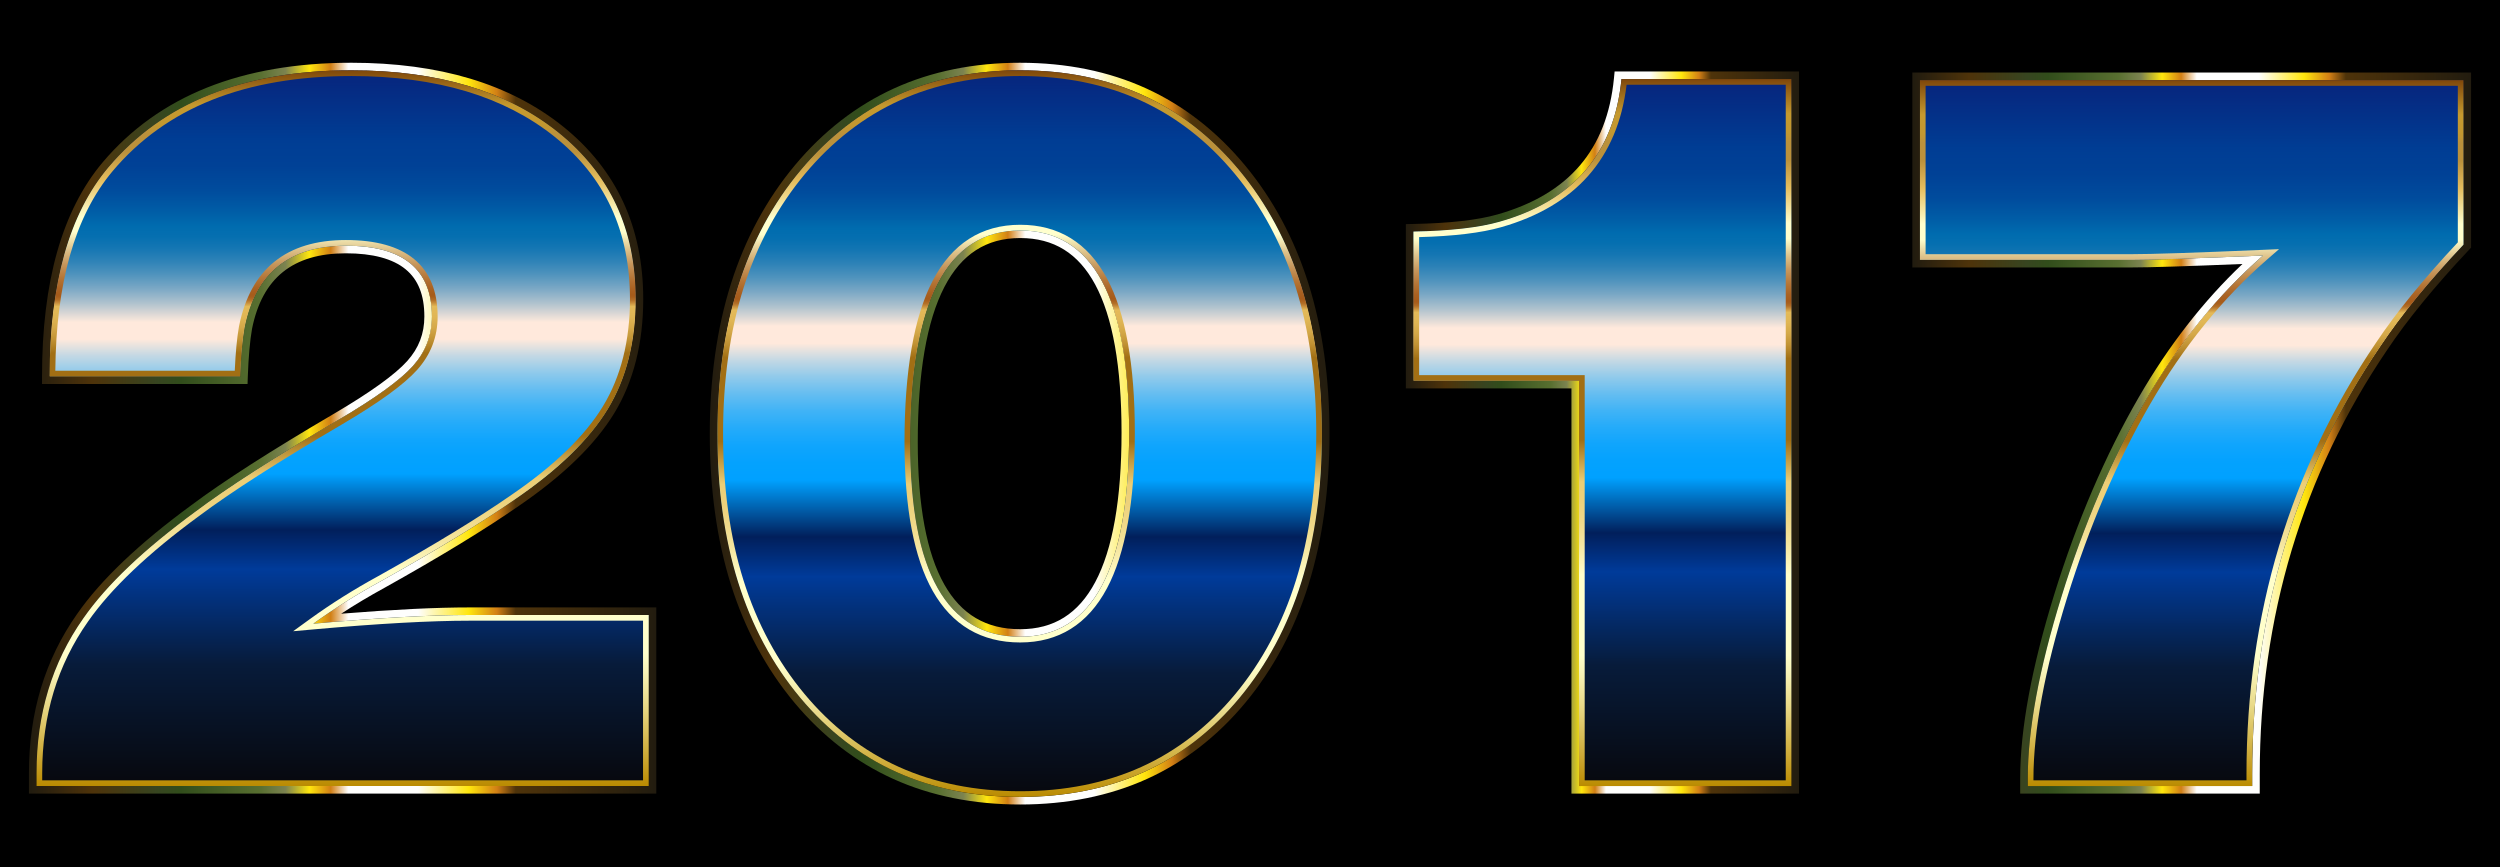 <?xml version="1.0" encoding="UTF-8"?>
<!DOCTYPE svg  PUBLIC '-//W3C//DTD SVG 1.1//EN'  'http://www.w3.org/Graphics/SVG/1.1/DTD/svg11.dtd'>
<svg enable-background="new 0 0 2637.049 914.773" version="1.1" viewBox="0 0 2637 914.77" xml:space="preserve" xmlns="http://www.w3.org/2000/svg">
<style type="text/css">
	.st0{fill:url(#i);}
	.st1{fill:url(#h);}
	.st2{fill:url(#g);}
	.st3{fill:url(#f);}
	.st4{fill:url(#e);}
	.st5{fill:url(#d);}
	.st6{fill:url(#c);}
	.st7{fill:url(#b);}
	.st8{fill:url(#a);}
	.st9{fill:url(#l);}
	.st10{fill:url(#k);}
	.st11{fill:url(#j);}
</style>
<rect width="2637" height="914.77"/>

	
		<linearGradient id="i" x1="361.4" x2="361.4" y1="829.1" y2="74.188" gradientUnits="userSpaceOnUse">
			<stop stop-color="#07080D" offset="0"/>
			<stop stop-color="#071B3A" offset=".17"/>
			<stop stop-color="#003B9A" offset=".303"/>
			<stop stop-color="#011F5B" offset=".358"/>
			<stop stop-color="#00A1FF" offset=".436"/>
			<stop stop-color="#04A2FE" offset=".46"/>
			<stop stop-color="#10A5FD" offset=".484"/>
			<stop stop-color="#24ABFA" offset=".507"/>
			<stop stop-color="#40B3F6" offset=".531"/>
			<stop stop-color="#64BDF1" offset=".554"/>
			<stop stop-color="#90CAEB" offset=".578"/>
			<stop stop-color="#C3D8E4" offset=".601"/>
			<stop stop-color="#FEE9DC" offset=".624"/>
			<stop stop-color="#FFE9DC" offset=".624"/>
			<stop stop-color="#FFE9DC" offset=".648"/>
			<stop stop-color="#F0E2D9" offset=".653"/>
			<stop stop-color="#B1C3CE" offset=".674"/>
			<stop stop-color="#7BA8C5" offset=".695"/>
			<stop stop-color="#4F93BD" offset=".715"/>
			<stop stop-color="#2D82B7" offset=".734"/>
			<stop stop-color="#1476B3" offset=".752"/>
			<stop stop-color="#056FB0" offset=".768"/>
			<stop stop-color="#006CAF" offset=".782"/>
			<stop stop-color="#0060A8" offset=".798"/>
			<stop stop-color="#004C9D" offset=".832"/>
			<stop stop-color="#004196" offset=".867"/>
			<stop stop-color="#003D94" offset=".903"/>
			<stop stop-color="#07247C" offset="1"/>
		</linearGradient>
		<path class="st0" d="m684.27 648.7v180.4h-645.75v-13.79c0-62.047 16.464-116.43 49.408-163.16 24.507-35.225 63.949-72.766 118.35-112.6 33.699-25.279 83.878-57.452 150.52-96.518 39.067-22.981 65.297-41.939 78.709-56.876 13.392-14.937 20.108-32.353 20.108-52.282 0-49.784-30.27-74.686-90.773-74.686-59.75 0-95.369 28.725-106.86 86.177-2.297 13.034-3.843 30.268-4.596 51.706h-201.08c0-98.044 20.682-171.58 62.047-220.61 57.451-68.17 142.86-102.26 256.23-102.26 91.15 0 163.92 21.831 218.32 65.495 54.38 43.662 81.579 102.26 81.579 175.8 0 45.207-9.765 83.878-29.299 116.05-19.534 32.174-52.28 63.969-98.241 95.369-35.243 24.525-82.352 53.25-141.33 86.177-25.279 13.789-49.03 28.725-71.239 44.812 68.17-6.123 123.32-9.192 165.46-9.192h188.44z"/>
		<linearGradient id="h" x1="30.524" x2="692.27" y1="451.64" y2="451.64" gradientUnits="userSpaceOnUse">
			<stop stop-color="#221C0F" offset=".003"/>
			<stop stop-color="#4E330A" offset=".101"/>
			<stop stop-color="#374520" offset=".204"/>
			<stop stop-color="#314D1B" offset=".242"/>
			<stop stop-color="#586F30" offset=".368"/>
			<stop stop-color="#7C8350" offset=".409"/>
			<stop stop-color="#FFE60D" offset=".447"/>
			<stop stop-color="#D27F15" offset=".481"/>
			<stop stop-color="#FEFEFD" offset=".509"/>
			<stop stop-color="#FEFEFD" offset=".62"/>
			<stop stop-color="#FFE60D" offset=".701"/>
			<stop stop-color="#D27F15" offset=".746"/>
			<stop stop-color="#4E330A" offset=".776"/>
			<stop stop-color="#221C0F" offset="1"/>
		</linearGradient>
		<path class="st1" d="m370.59 74.188c91.15 0 163.92 21.831 218.32 65.494 54.38 43.662 81.579 102.26 81.579 175.8 0 45.207-9.765 83.878-29.299 116.05-19.534 32.174-52.28 63.969-98.241 95.369-35.243 24.525-82.352 53.25-141.33 86.177-25.279 13.789-49.03 28.725-71.239 44.812 68.17-6.123 123.32-9.193 165.46-9.193h188.44v180.4h-645.75v-13.79c0-62.047 16.464-116.43 49.408-163.16 24.507-35.225 63.949-72.766 118.35-112.6 33.699-25.279 83.878-57.452 150.52-96.518 39.067-22.981 65.297-41.939 78.709-56.876 13.392-14.937 20.108-32.353 20.108-52.282 0-49.784-30.27-74.686-90.773-74.686-59.75 0-95.369 28.725-106.86 86.177-2.297 13.034-3.843 30.268-4.596 51.706h-201.08c0-98.044 20.682-171.58 62.047-220.61 57.451-68.168 142.86-102.26 256.23-102.26m0-8c-57.441 0-108.6 8.794-152.05 26.138-43.738 17.457-80.847 44.026-110.3 78.97-21.324 25.276-37.515 57.211-48.119 94.915-10.491 37.302-15.811 81.327-15.811 130.85v8h216.8l0.271-7.719c0.732-20.824 2.234-37.816 4.464-50.507 10.75-53.601 43.132-79.656 98.997-79.656 28.208 0 49.401 5.67 62.992 16.852 13.31 10.951 19.781 27.252 19.781 49.834 0 18.029-5.909 33.383-18.065 46.941-12.801 14.258-38.645 32.872-76.808 55.321-66.579 39.028-117.46 71.662-151.23 96.99-54.816 40.147-95.237 78.655-120.15 114.46-16.86 23.916-29.704 50.202-38.148 78.088-8.423 27.816-12.694 57.975-12.694 89.641v21.79h661.75v-196.4h-196.44c-35.729 0-81.38 2.233-136 6.647 14.609-9.538 29.87-18.654 45.617-27.244l0.035-0.019 0.034-0.019c58.924-32.897 106.69-62.026 141.98-86.58 46.669-31.889 80.493-64.793 100.53-97.8 20.212-33.29 30.461-73.732 30.461-120.2 0-37.767-7.113-72.243-21.14-102.47-14.056-30.289-35.397-57.06-63.43-79.567-27.881-22.378-60.881-39.384-98.086-50.546-36.962-11.087-79.098-16.709-125.24-16.709z"/>
		<linearGradient id="g" x1="361.4" x2="361.4" y1="829.1" y2="74.188" gradientUnits="userSpaceOnUse">
			<stop stop-color="#BA8B01" offset="0"/>
			<stop stop-color="#CDAA37" offset=".044"/>
			<stop stop-color="#E8D886" offset=".112"/>
			<stop stop-color="#F8F4B8" offset=".161"/>
			<stop stop-color="#FFFFCB" offset=".185"/>
			<stop stop-color="#FFFFCB" offset=".299"/>
			<stop stop-color="#FDF9C1" offset=".308"/>
			<stop stop-color="#F5E6A0" offset=".342"/>
			<stop stop-color="#F0D989" offset=".374"/>
			<stop stop-color="#EDD17B" offset=".404"/>
			<stop stop-color="#ECCE76" offset=".43"/>
			<stop stop-color="#A26F14" offset=".489"/>
			<stop stop-color="#A26F14" offset=".605"/>
			<stop stop-color="#A67418" offset=".607"/>
			<stop stop-color="#C19234" offset=".624"/>
			<stop stop-color="#D4A848" offset=".64"/>
			<stop stop-color="#E0B654" offset=".656"/>
			<stop stop-color="#E4BA58" offset=".67"/>
			<stop stop-color="#D9A94D" offset=".672"/>
			<stop stop-color="#C38737" offset=".676"/>
			<stop stop-color="#B36F27" offset=".679"/>
			<stop stop-color="#A9601D" offset=".683"/>
			<stop stop-color="#A65B1A" offset=".686"/>
			<stop stop-color="#AA6222" offset=".695"/>
			<stop stop-color="#B57637" offset=".71"/>
			<stop stop-color="#C6965B" offset=".729"/>
			<stop stop-color="#DEC38B" offset=".75"/>
			<stop stop-color="#FDFCC9" offset=".773"/>
			<stop stop-color="#FFFFCD" offset=".774"/>
			<stop stop-color="#FFFFCD" offset=".796"/>
			<stop stop-color="#E5BD5D" offset=".847"/>
			<stop stop-color="#BB913B" offset=".886"/>
			<stop stop-color="#BB913B" offset=".912"/>
			<stop stop-color="#BE9337" offset=".915"/>
			<stop stop-color="#C39830" offset=".925"/>
			<stop stop-color="#C5992E" offset=".951"/>
			<stop stop-color="#7F470A" offset="1"/>
		</linearGradient>
		<path class="st2" d="m370.59 80.188c44.777 0 85.559 5.424 121.21 16.12 35.471 10.641 66.876 26.809 93.344 48.053 26.338 21.147 46.355 46.227 59.496 74.544 13.165 28.368 19.84 60.861 19.84 96.577 0 43.871-9.564 81.868-28.428 112.94-19.002 31.298-51.468 62.765-96.497 93.529l-0.042 0.03c-34.906 24.291-82.28 53.175-140.8 85.847-25.404 13.858-49.582 29.068-71.863 45.208l-17.65 12.785 21.706-1.95c67.731-6.084 123.22-9.168 164.92-9.168h182.44v168.4h-633.75v-7.79c0-30.29 4.069-59.085 12.093-85.584 8.009-26.451 20.196-51.388 36.241-74.149 24.03-34.539 63.384-71.949 116.97-111.19l0.028-0.02 0.028-0.021c33.348-25.015 83.8-57.362 149.96-96.146 39.959-23.506 66.171-42.491 80.134-58.043 14.36-16.016 21.641-34.954 21.641-56.287 0-26.655-8.373-47.059-24.886-60.645-16.163-13.298-40.349-20.04-71.887-20.04-62.735 0-100.67 30.617-112.74 91l-0.014 0.067-0.012 0.068c-2.137 12.124-3.633 27.828-4.456 46.747h-189.28c0.41-45.795 5.539-86.495 15.261-121.06 10.059-35.767 25.316-65.94 45.347-89.684 27.95-33.165 63.203-58.395 104.78-74.989 41.796-16.682 91.208-25.14 146.86-25.14m0-6c-113.38 0-198.78 34.093-256.23 102.26-41.365 49.03-62.047 122.57-62.047 220.61h201.08c0.754-21.437 2.299-38.672 4.596-51.706 11.49-57.452 47.11-86.177 106.86-86.177 60.503 0 90.773 24.902 90.773 74.686 0 19.929-6.716 37.344-20.108 52.282-13.412 14.937-39.642 33.895-78.709 56.876-66.643 39.066-116.82 71.239-150.52 96.518-54.4 39.838-93.842 77.379-118.35 112.6-32.944 46.733-49.408 101.11-49.408 163.16v13.79h645.75v-180.4h-188.44c-42.136 0-97.288 3.069-165.46 9.193 22.209-16.088 45.961-31.024 71.239-44.812 58.978-32.927 106.09-61.652 141.33-86.177 45.961-31.4 78.707-63.196 98.241-95.369 19.534-32.172 29.299-70.843 29.299-116.05 0-73.537-27.199-132.14-81.579-175.8-54.398-43.664-127.16-65.495-218.31-65.495z"/>
	
	
		<linearGradient id="f" x1="1075.5" x2="1075.5" y1="840.59" y2="74.188" gradientUnits="userSpaceOnUse">
			<stop stop-color="#07080D" offset="0"/>
			<stop stop-color="#071B3A" offset=".17"/>
			<stop stop-color="#003B9A" offset=".303"/>
			<stop stop-color="#011F5B" offset=".358"/>
			<stop stop-color="#00A1FF" offset=".436"/>
			<stop stop-color="#04A2FE" offset=".46"/>
			<stop stop-color="#10A5FD" offset=".484"/>
			<stop stop-color="#24ABFA" offset=".507"/>
			<stop stop-color="#40B3F6" offset=".531"/>
			<stop stop-color="#64BDF1" offset=".554"/>
			<stop stop-color="#90CAEB" offset=".578"/>
			<stop stop-color="#C3D8E4" offset=".601"/>
			<stop stop-color="#FEE9DC" offset=".624"/>
			<stop stop-color="#FFE9DC" offset=".624"/>
			<stop stop-color="#FFE9DC" offset=".648"/>
			<stop stop-color="#F0E2D9" offset=".653"/>
			<stop stop-color="#B1C3CE" offset=".674"/>
			<stop stop-color="#7BA8C5" offset=".695"/>
			<stop stop-color="#4F93BD" offset=".715"/>
			<stop stop-color="#2D82B7" offset=".734"/>
			<stop stop-color="#1476B3" offset=".752"/>
			<stop stop-color="#056FB0" offset=".768"/>
			<stop stop-color="#006CAF" offset=".782"/>
			<stop stop-color="#0060A8" offset=".798"/>
			<stop stop-color="#004C9D" offset=".832"/>
			<stop stop-color="#004196" offset=".867"/>
			<stop stop-color="#003D94" offset=".903"/>
			<stop stop-color="#07247C" offset="1"/>
		</linearGradient>
		<path class="st3" d="m1076.1 74.188c95.745 0 172.73 35.099 230.95 105.3 58.206 70.197 87.327 162.84 87.327 277.9 0 115.85-28.925 208.69-86.753 278.49-57.846 69.805-135.01 104.71-231.53 104.71-96.518 0-173.9-34.901-232.1-104.71-58.223-69.802-87.326-162.64-87.326-278.49 0-115.06 29.3-207.7 87.901-277.9 58.6-70.199 135.76-105.3 231.53-105.3zm0 168.91c-77.379 0-116.05 74.506-116.05 223.5 0 136.73 38.672 205.08 116.05 205.08 76.589 0 114.9-71.814 114.9-215.44 0-142.08-38.312-213.14-114.9-213.14z"/>
		<linearGradient id="e" x1="748.66" x2="1402.4" y1="457.39" y2="457.39" gradientUnits="userSpaceOnUse">
			<stop stop-color="#221C0F" offset=".003"/>
			<stop stop-color="#4E330A" offset=".101"/>
			<stop stop-color="#374520" offset=".204"/>
			<stop stop-color="#314D1B" offset=".242"/>
			<stop stop-color="#586F30" offset=".368"/>
			<stop stop-color="#7C8350" offset=".409"/>
			<stop stop-color="#FFE60D" offset=".447"/>
			<stop stop-color="#D27F15" offset=".481"/>
			<stop stop-color="#FEFEFD" offset=".509"/>
			<stop stop-color="#FEFEFD" offset=".62"/>
			<stop stop-color="#FFE60D" offset=".701"/>
			<stop stop-color="#D27F15" offset=".746"/>
			<stop stop-color="#4E330A" offset=".776"/>
			<stop stop-color="#221C0F" offset="1"/>
		</linearGradient>
		<path class="st4" d="m1076.1 74.188c95.745 0 172.73 35.099 230.95 105.3 58.206 70.197 87.327 162.84 87.327 277.9 0 115.85-28.925 208.69-86.753 278.49-57.846 69.805-135.01 104.71-231.53 104.71-96.518 0-173.9-34.901-232.1-104.71-58.223-69.802-87.326-162.64-87.326-278.49 0-115.06 29.3-207.7 87.901-277.9 58.601-70.199 135.76-105.3 231.53-105.3m0 597.49c76.589 0 114.9-71.814 114.9-215.44 0-142.08-38.312-213.14-114.9-213.14-77.379 0-116.05 74.506-116.05 223.5 0 136.73 38.672 205.08 116.05 205.08m0-605.49c-48.807 0-93.559 9.098-133.01 27.042-39.506 17.968-74.717 45.263-104.66 81.129-29.834 35.737-52.514 77.74-67.412 124.84-14.829 46.883-22.348 100.1-22.348 158.19 0 58.471 7.468 111.94 22.196 158.91 14.801 47.206 37.339 89.164 66.986 124.71 29.747 35.675 64.919 62.826 104.54 80.698 39.545 17.839 84.531 26.884 133.71 26.884 49.176 0 94.113-9.046 133.56-26.887 39.522-17.874 74.555-45.03 104.12-80.715 29.449-35.547 51.836-77.503 66.54-124.7 14.633-46.974 22.053-100.43 22.053-158.9 0-58.074-7.471-111.29-22.204-158.17-14.8-47.094-37.33-89.094-66.964-124.83-29.753-35.872-64.827-63.174-104.25-81.146-39.361-17.945-84.064-27.044-132.86-27.044zm0 597.49c-35.911 0-62.106-15.441-80.08-47.206-18.56-32.8-27.971-83.226-27.971-149.88 0-72.857 9.457-128.01 28.109-163.94 18.014-34.697 44.164-51.564 79.943-51.564 35.44 0 61.323 16.056 79.13 49.087 18.428 34.183 27.772 86.688 27.772 156.06 0 70.148-9.349 123.24-27.788 157.82-17.813 33.392-43.691 49.625-79.115 49.625z"/>
		<linearGradient id="d" x1="1075.5" x2="1075.5" y1="840.59" y2="74.188" gradientUnits="userSpaceOnUse">
			<stop stop-color="#BA8B01" offset="0"/>
			<stop stop-color="#CDAA37" offset=".044"/>
			<stop stop-color="#E8D886" offset=".112"/>
			<stop stop-color="#F8F4B8" offset=".161"/>
			<stop stop-color="#FFFFCB" offset=".185"/>
			<stop stop-color="#FFFFCB" offset=".299"/>
			<stop stop-color="#FDF9C1" offset=".308"/>
			<stop stop-color="#F5E6A0" offset=".342"/>
			<stop stop-color="#F0D989" offset=".374"/>
			<stop stop-color="#EDD17B" offset=".404"/>
			<stop stop-color="#ECCE76" offset=".43"/>
			<stop stop-color="#A26F14" offset=".489"/>
			<stop stop-color="#A26F14" offset=".605"/>
			<stop stop-color="#A67418" offset=".607"/>
			<stop stop-color="#C19234" offset=".624"/>
			<stop stop-color="#D4A848" offset=".64"/>
			<stop stop-color="#E0B654" offset=".656"/>
			<stop stop-color="#E4BA58" offset=".67"/>
			<stop stop-color="#D9A94D" offset=".672"/>
			<stop stop-color="#C38737" offset=".676"/>
			<stop stop-color="#B36F27" offset=".679"/>
			<stop stop-color="#A9601D" offset=".683"/>
			<stop stop-color="#A65B1A" offset=".686"/>
			<stop stop-color="#AA6222" offset=".695"/>
			<stop stop-color="#B57637" offset=".71"/>
			<stop stop-color="#C6965B" offset=".729"/>
			<stop stop-color="#DEC38B" offset=".75"/>
			<stop stop-color="#FDFCC9" offset=".773"/>
			<stop stop-color="#FFFFCD" offset=".774"/>
			<stop stop-color="#FFFFCD" offset=".796"/>
			<stop stop-color="#E5BD5D" offset=".847"/>
			<stop stop-color="#BB913B" offset=".886"/>
			<stop stop-color="#BB913B" offset=".912"/>
			<stop stop-color="#BE9337" offset=".915"/>
			<stop stop-color="#C39830" offset=".925"/>
			<stop stop-color="#C5992E" offset=".951"/>
			<stop stop-color="#7F470A" offset="1"/>
		</linearGradient>
		<path class="st5" d="m1076.1 80.188c46.784 0 89.532 8.675 127.06 25.784 37.482 17.089 70.884 43.111 99.277 77.343 28.47 34.335 50.132 74.741 64.385 120.1 14.306 45.523 21.56 97.329 21.56 153.98 0 57.048-7.207 109.11-21.419 154.73-14.158 45.449-35.675 85.8-63.953 119.93-28.202 34.032-61.549 59.902-99.115 76.891-37.624 17.016-80.62 25.643-127.79 25.643-47.179 0-90.228-8.628-127.95-25.645-37.673-16.994-71.164-42.868-99.544-76.904-28.468-34.13-50.128-74.48-64.379-119.93-14.302-45.616-21.554-97.671-21.554-154.72 0-56.649 7.3-108.45 21.696-153.97 14.345-45.354 36.151-85.759 64.811-120.09 28.582-34.239 62.127-60.266 99.705-77.356 37.62-17.113 80.422-25.788 127.22-25.788m0 597.49c40.506 0 71.279-19.19 91.466-57.037 19.532-36.62 29.436-91.934 29.436-164.4 0-71.713-9.908-126.45-29.448-162.7-20.191-37.453-50.96-56.443-91.453-56.443-40.926 0-72.003 19.888-92.368 59.113-19.696 37.937-29.683 95.264-29.683 170.39 0 69.097 10.022 121.84 29.787 156.77 20.39 36.038 51.433 54.311 92.263 54.311m0-603.49c-95.764 0-172.93 35.099-231.53 105.3-58.601 70.197-87.901 162.84-87.901 277.9 0 115.85 29.103 208.69 87.326 278.49 58.206 69.805 135.58 104.71 232.1 104.71 96.517 0 173.68-34.901 231.53-104.71 57.828-69.802 86.753-162.64 86.753-278.49 0-115.06-29.121-207.7-87.327-277.9-58.226-70.199-135.21-105.3-230.96-105.3zm0 597.49c-77.379 0-116.05-68.348-116.05-205.08 0-149 38.672-223.5 116.05-223.5 76.589 0 114.9 71.06 114.9 213.14 0 143.63-38.312 215.44-114.9 215.44z"/>
	
	
		<linearGradient id="c" x1="1690.2" x2="1690.2" y1="829.1" y2="83.38" gradientUnits="userSpaceOnUse">
			<stop stop-color="#07080D" offset="0"/>
			<stop stop-color="#071B3A" offset=".17"/>
			<stop stop-color="#003B9A" offset=".303"/>
			<stop stop-color="#011F5B" offset=".358"/>
			<stop stop-color="#00A1FF" offset=".436"/>
			<stop stop-color="#04A2FE" offset=".46"/>
			<stop stop-color="#10A5FD" offset=".484"/>
			<stop stop-color="#24ABFA" offset=".507"/>
			<stop stop-color="#40B3F6" offset=".531"/>
			<stop stop-color="#64BDF1" offset=".554"/>
			<stop stop-color="#90CAEB" offset=".578"/>
			<stop stop-color="#C3D8E4" offset=".601"/>
			<stop stop-color="#FEE9DC" offset=".624"/>
			<stop stop-color="#FFE9DC" offset=".624"/>
			<stop stop-color="#FFE9DC" offset=".648"/>
			<stop stop-color="#F0E2D9" offset=".653"/>
			<stop stop-color="#B1C3CE" offset=".674"/>
			<stop stop-color="#7BA8C5" offset=".695"/>
			<stop stop-color="#4F93BD" offset=".715"/>
			<stop stop-color="#2D82B7" offset=".734"/>
			<stop stop-color="#1476B3" offset=".752"/>
			<stop stop-color="#056FB0" offset=".768"/>
			<stop stop-color="#006CAF" offset=".782"/>
			<stop stop-color="#0060A8" offset=".798"/>
			<stop stop-color="#004C9D" offset=".832"/>
			<stop stop-color="#004196" offset=".867"/>
			<stop stop-color="#003D94" offset=".903"/>
			<stop stop-color="#07247C" offset="1"/>
		</linearGradient>
		<path class="st6" d="m1889.6 83.38v745.72h-224.06v-427.44h-174.65v-157.42c39.067-0.754 69.317-4.201 90.773-10.341 78.132-22.208 121.02-72.388 128.69-150.52h179.25z"/>
		<linearGradient id="b" x1="1482.9" x2="1897.6" y1="456.24" y2="456.24" gradientUnits="userSpaceOnUse">
			<stop stop-color="#221C0F" offset=".003"/>
			<stop stop-color="#4E330A" offset=".101"/>
			<stop stop-color="#374520" offset=".204"/>
			<stop stop-color="#314D1B" offset=".242"/>
			<stop stop-color="#586F30" offset=".368"/>
			<stop stop-color="#7C8350" offset=".409"/>
			<stop stop-color="#FFE60D" offset=".447"/>
			<stop stop-color="#D27F15" offset=".481"/>
			<stop stop-color="#FEFEFD" offset=".509"/>
			<stop stop-color="#FEFEFD" offset=".62"/>
			<stop stop-color="#FFE60D" offset=".701"/>
			<stop stop-color="#D27F15" offset=".746"/>
			<stop stop-color="#4E330A" offset=".776"/>
			<stop stop-color="#221C0F" offset="1"/>
		</linearGradient>
		<path class="st7" d="m1889.6 83.38v745.72h-224.06v-427.44h-174.65v-157.42c39.067-0.754 69.318-4.201 90.773-10.341 78.132-22.208 121.02-72.388 128.69-150.52h179.25m8-8.001h-194.5l-0.708 7.219c-7.38 75.222-47.586 122.2-122.91 143.61-20.705 5.925-50.557 9.301-88.74 10.038l-7.846 0.151v173.26h174.65v427.44h240.06v-761.72h1e-3z"/>
		<linearGradient id="a" x1="1690.2" x2="1690.2" y1="829.1" y2="83.38" gradientUnits="userSpaceOnUse">
			<stop stop-color="#BA8B01" offset="0"/>
			<stop stop-color="#CDAA37" offset=".044"/>
			<stop stop-color="#E8D886" offset=".112"/>
			<stop stop-color="#F8F4B8" offset=".161"/>
			<stop stop-color="#FFFFCB" offset=".185"/>
			<stop stop-color="#FFFFCB" offset=".299"/>
			<stop stop-color="#FDF9C1" offset=".308"/>
			<stop stop-color="#F5E6A0" offset=".342"/>
			<stop stop-color="#F0D989" offset=".374"/>
			<stop stop-color="#EDD17B" offset=".404"/>
			<stop stop-color="#ECCE76" offset=".43"/>
			<stop stop-color="#A26F14" offset=".489"/>
			<stop stop-color="#A26F14" offset=".605"/>
			<stop stop-color="#A67418" offset=".607"/>
			<stop stop-color="#C19234" offset=".624"/>
			<stop stop-color="#D4A848" offset=".64"/>
			<stop stop-color="#E0B654" offset=".656"/>
			<stop stop-color="#E4BA58" offset=".67"/>
			<stop stop-color="#D9A94D" offset=".672"/>
			<stop stop-color="#C38737" offset=".676"/>
			<stop stop-color="#B36F27" offset=".679"/>
			<stop stop-color="#A9601D" offset=".683"/>
			<stop stop-color="#A65B1A" offset=".686"/>
			<stop stop-color="#AA6222" offset=".695"/>
			<stop stop-color="#B57637" offset=".71"/>
			<stop stop-color="#C6965B" offset=".729"/>
			<stop stop-color="#DEC38B" offset=".75"/>
			<stop stop-color="#FDFCC9" offset=".773"/>
			<stop stop-color="#FFFFCD" offset=".774"/>
			<stop stop-color="#FFFFCD" offset=".796"/>
			<stop stop-color="#E5BD5D" offset=".847"/>
			<stop stop-color="#BB913B" offset=".886"/>
			<stop stop-color="#BB913B" offset=".912"/>
			<stop stop-color="#BE9337" offset=".915"/>
			<stop stop-color="#C39830" offset=".925"/>
			<stop stop-color="#C5992E" offset=".951"/>
			<stop stop-color="#7F470A" offset="1"/>
		</linearGradient>
		<path class="st8" d="m1883.6 89.38v733.72h-212.06v-427.44h-174.65v-145.55c36.611-0.989 65.667-4.496 86.414-10.433 78.555-22.328 123.08-72.875 132.43-150.29h167.87m6-6h-179.25c-7.666 78.133-50.557 128.31-128.69 150.52-21.456 6.14-51.706 9.587-90.773 10.341v157.42h174.65v427.44h224.06v-745.72h1e-3z"/>
	
	
		<linearGradient id="l" x1="2311.8" x2="2311.8" y1="829.1" y2="84.529" gradientUnits="userSpaceOnUse">
			<stop stop-color="#07080D" offset="0"/>
			<stop stop-color="#071B3A" offset=".17"/>
			<stop stop-color="#003B9A" offset=".303"/>
			<stop stop-color="#011F5B" offset=".358"/>
			<stop stop-color="#00A1FF" offset=".436"/>
			<stop stop-color="#04A2FE" offset=".46"/>
			<stop stop-color="#10A5FD" offset=".484"/>
			<stop stop-color="#24ABFA" offset=".507"/>
			<stop stop-color="#40B3F6" offset=".531"/>
			<stop stop-color="#64BDF1" offset=".554"/>
			<stop stop-color="#90CAEB" offset=".578"/>
			<stop stop-color="#C3D8E4" offset=".601"/>
			<stop stop-color="#FEE9DC" offset=".624"/>
			<stop stop-color="#FFE9DC" offset=".624"/>
			<stop stop-color="#FFE9DC" offset=".648"/>
			<stop stop-color="#F0E2D9" offset=".653"/>
			<stop stop-color="#B1C3CE" offset=".674"/>
			<stop stop-color="#7BA8C5" offset=".695"/>
			<stop stop-color="#4F93BD" offset=".715"/>
			<stop stop-color="#2D82B7" offset=".734"/>
			<stop stop-color="#1476B3" offset=".752"/>
			<stop stop-color="#056FB0" offset=".768"/>
			<stop stop-color="#006CAF" offset=".782"/>
			<stop stop-color="#0060A8" offset=".798"/>
			<stop stop-color="#004C9D" offset=".832"/>
			<stop stop-color="#004196" offset=".867"/>
			<stop stop-color="#003D94" offset=".903"/>
			<stop stop-color="#07247C" offset="1"/>
		</linearGradient>
		<path class="st9" d="m2598.5 84.529v173.5c-36.764 39.066-65.885 74.686-87.324 106.86-90.395 133.28-135.58 283.81-135.58 451.57v12.639h-236.7v-8.044c0-51.312 11.868-115.28 35.621-191.89 23.733-76.589 53.23-145.35 88.473-206.25 35.223-60.898 76.588-112.03 124.09-153.39-71.237 3.069-117.59 4.596-139.03 4.596h-222.91v-189.59h573.36z"/>
		<linearGradient id="k" x1="2017.2" x2="2606.5" y1="456.81" y2="456.81" gradientUnits="userSpaceOnUse">
			<stop stop-color="#221C0F" offset=".003"/>
			<stop stop-color="#4E330A" offset=".101"/>
			<stop stop-color="#374520" offset=".204"/>
			<stop stop-color="#314D1B" offset=".242"/>
			<stop stop-color="#586F30" offset=".368"/>
			<stop stop-color="#7C8350" offset=".409"/>
			<stop stop-color="#FFE60D" offset=".447"/>
			<stop stop-color="#D27F15" offset=".481"/>
			<stop stop-color="#FEFEFD" offset=".509"/>
			<stop stop-color="#FEFEFD" offset=".62"/>
			<stop stop-color="#FFE60D" offset=".701"/>
			<stop stop-color="#D27F15" offset=".746"/>
			<stop stop-color="#4E330A" offset=".776"/>
			<stop stop-color="#221C0F" offset="1"/>
		</linearGradient>
		<path class="st10" d="m2598.5 84.529v173.5c-36.764 39.066-65.885 74.686-87.324 106.86-90.395 133.28-135.58 283.81-135.58 451.57v12.639h-236.7v-8.044c0-51.312 11.868-115.28 35.621-191.89 23.733-76.589 53.23-145.35 88.473-206.25 35.223-60.898 76.588-112.03 124.09-153.39-71.237 3.069-117.59 4.596-139.03 4.596h-222.91v-189.59h573.36m8-8h-589.36v205.59h230.91c19.262 0 58.676-1.233 117.31-3.669-41.217 39.052-77.918 86.205-109.3 140.46-35.381 61.137-65.388 131.08-89.189 207.89-23.874 76.998-35.979 142.36-35.979 194.26v16.044h252.7v-20.639c0-165.36 45.152-315.77 134.2-447.08l0.036-0.054c21.061-31.605 50.161-67.206 86.493-105.81l2.174-2.31v-184.67z"/>
		<linearGradient id="j" x1="2311.8" x2="2311.8" y1="829.1" y2="84.529" gradientUnits="userSpaceOnUse">
			<stop stop-color="#BA8B01" offset="0"/>
			<stop stop-color="#CDAA37" offset=".044"/>
			<stop stop-color="#E8D886" offset=".112"/>
			<stop stop-color="#F8F4B8" offset=".161"/>
			<stop stop-color="#FFFFCB" offset=".185"/>
			<stop stop-color="#FFFFCB" offset=".299"/>
			<stop stop-color="#FDF9C1" offset=".308"/>
			<stop stop-color="#F5E6A0" offset=".342"/>
			<stop stop-color="#F0D989" offset=".374"/>
			<stop stop-color="#EDD17B" offset=".404"/>
			<stop stop-color="#ECCE76" offset=".43"/>
			<stop stop-color="#A26F14" offset=".489"/>
			<stop stop-color="#A26F14" offset=".605"/>
			<stop stop-color="#A67418" offset=".607"/>
			<stop stop-color="#C19234" offset=".624"/>
			<stop stop-color="#D4A848" offset=".64"/>
			<stop stop-color="#E0B654" offset=".656"/>
			<stop stop-color="#E4BA58" offset=".67"/>
			<stop stop-color="#D9A94D" offset=".672"/>
			<stop stop-color="#C38737" offset=".676"/>
			<stop stop-color="#B36F27" offset=".679"/>
			<stop stop-color="#A9601D" offset=".683"/>
			<stop stop-color="#A65B1A" offset=".686"/>
			<stop stop-color="#AA6222" offset=".695"/>
			<stop stop-color="#B57637" offset=".71"/>
			<stop stop-color="#C6965B" offset=".729"/>
			<stop stop-color="#DEC38B" offset=".75"/>
			<stop stop-color="#FDFCC9" offset=".773"/>
			<stop stop-color="#FFFFCD" offset=".774"/>
			<stop stop-color="#FFFFCD" offset=".796"/>
			<stop stop-color="#E5BD5D" offset=".847"/>
			<stop stop-color="#BB913B" offset=".886"/>
			<stop stop-color="#BB913B" offset=".912"/>
			<stop stop-color="#BE9337" offset=".915"/>
			<stop stop-color="#C39830" offset=".925"/>
			<stop stop-color="#C5992E" offset=".951"/>
			<stop stop-color="#7F470A" offset="1"/>
		</linearGradient>
		<path class="st11" d="m2592.5 90.529v165.13c-36.109 38.509-65.142 74.131-86.29 105.87-90.651 133.66-136.62 286.72-136.62 454.93v6.639h-224.7v-2.044c0-50.493 11.894-114.46 35.352-190.11 23.491-75.808 53.077-144.79 87.935-205.02 34.727-60.04 76.056-111.14 122.84-151.87l12.928-11.257-17.127 0.738c-70.698 3.046-117.39 4.591-138.77 4.591h-216.91v-177.59h561.36m6-6h-573.36v189.59h222.91c21.439 0 67.796-1.527 139.03-4.596-47.506 41.365-88.871 92.496-124.09 153.39-35.243 60.898-64.739 129.66-88.473 206.25-23.753 76.607-35.621 140.58-35.621 191.89v8.044h236.7v-12.639c0-167.76 45.186-318.28 135.58-451.57 21.439-32.174 50.56-67.793 87.324-106.86v-173.5z"/>
	

</svg>

